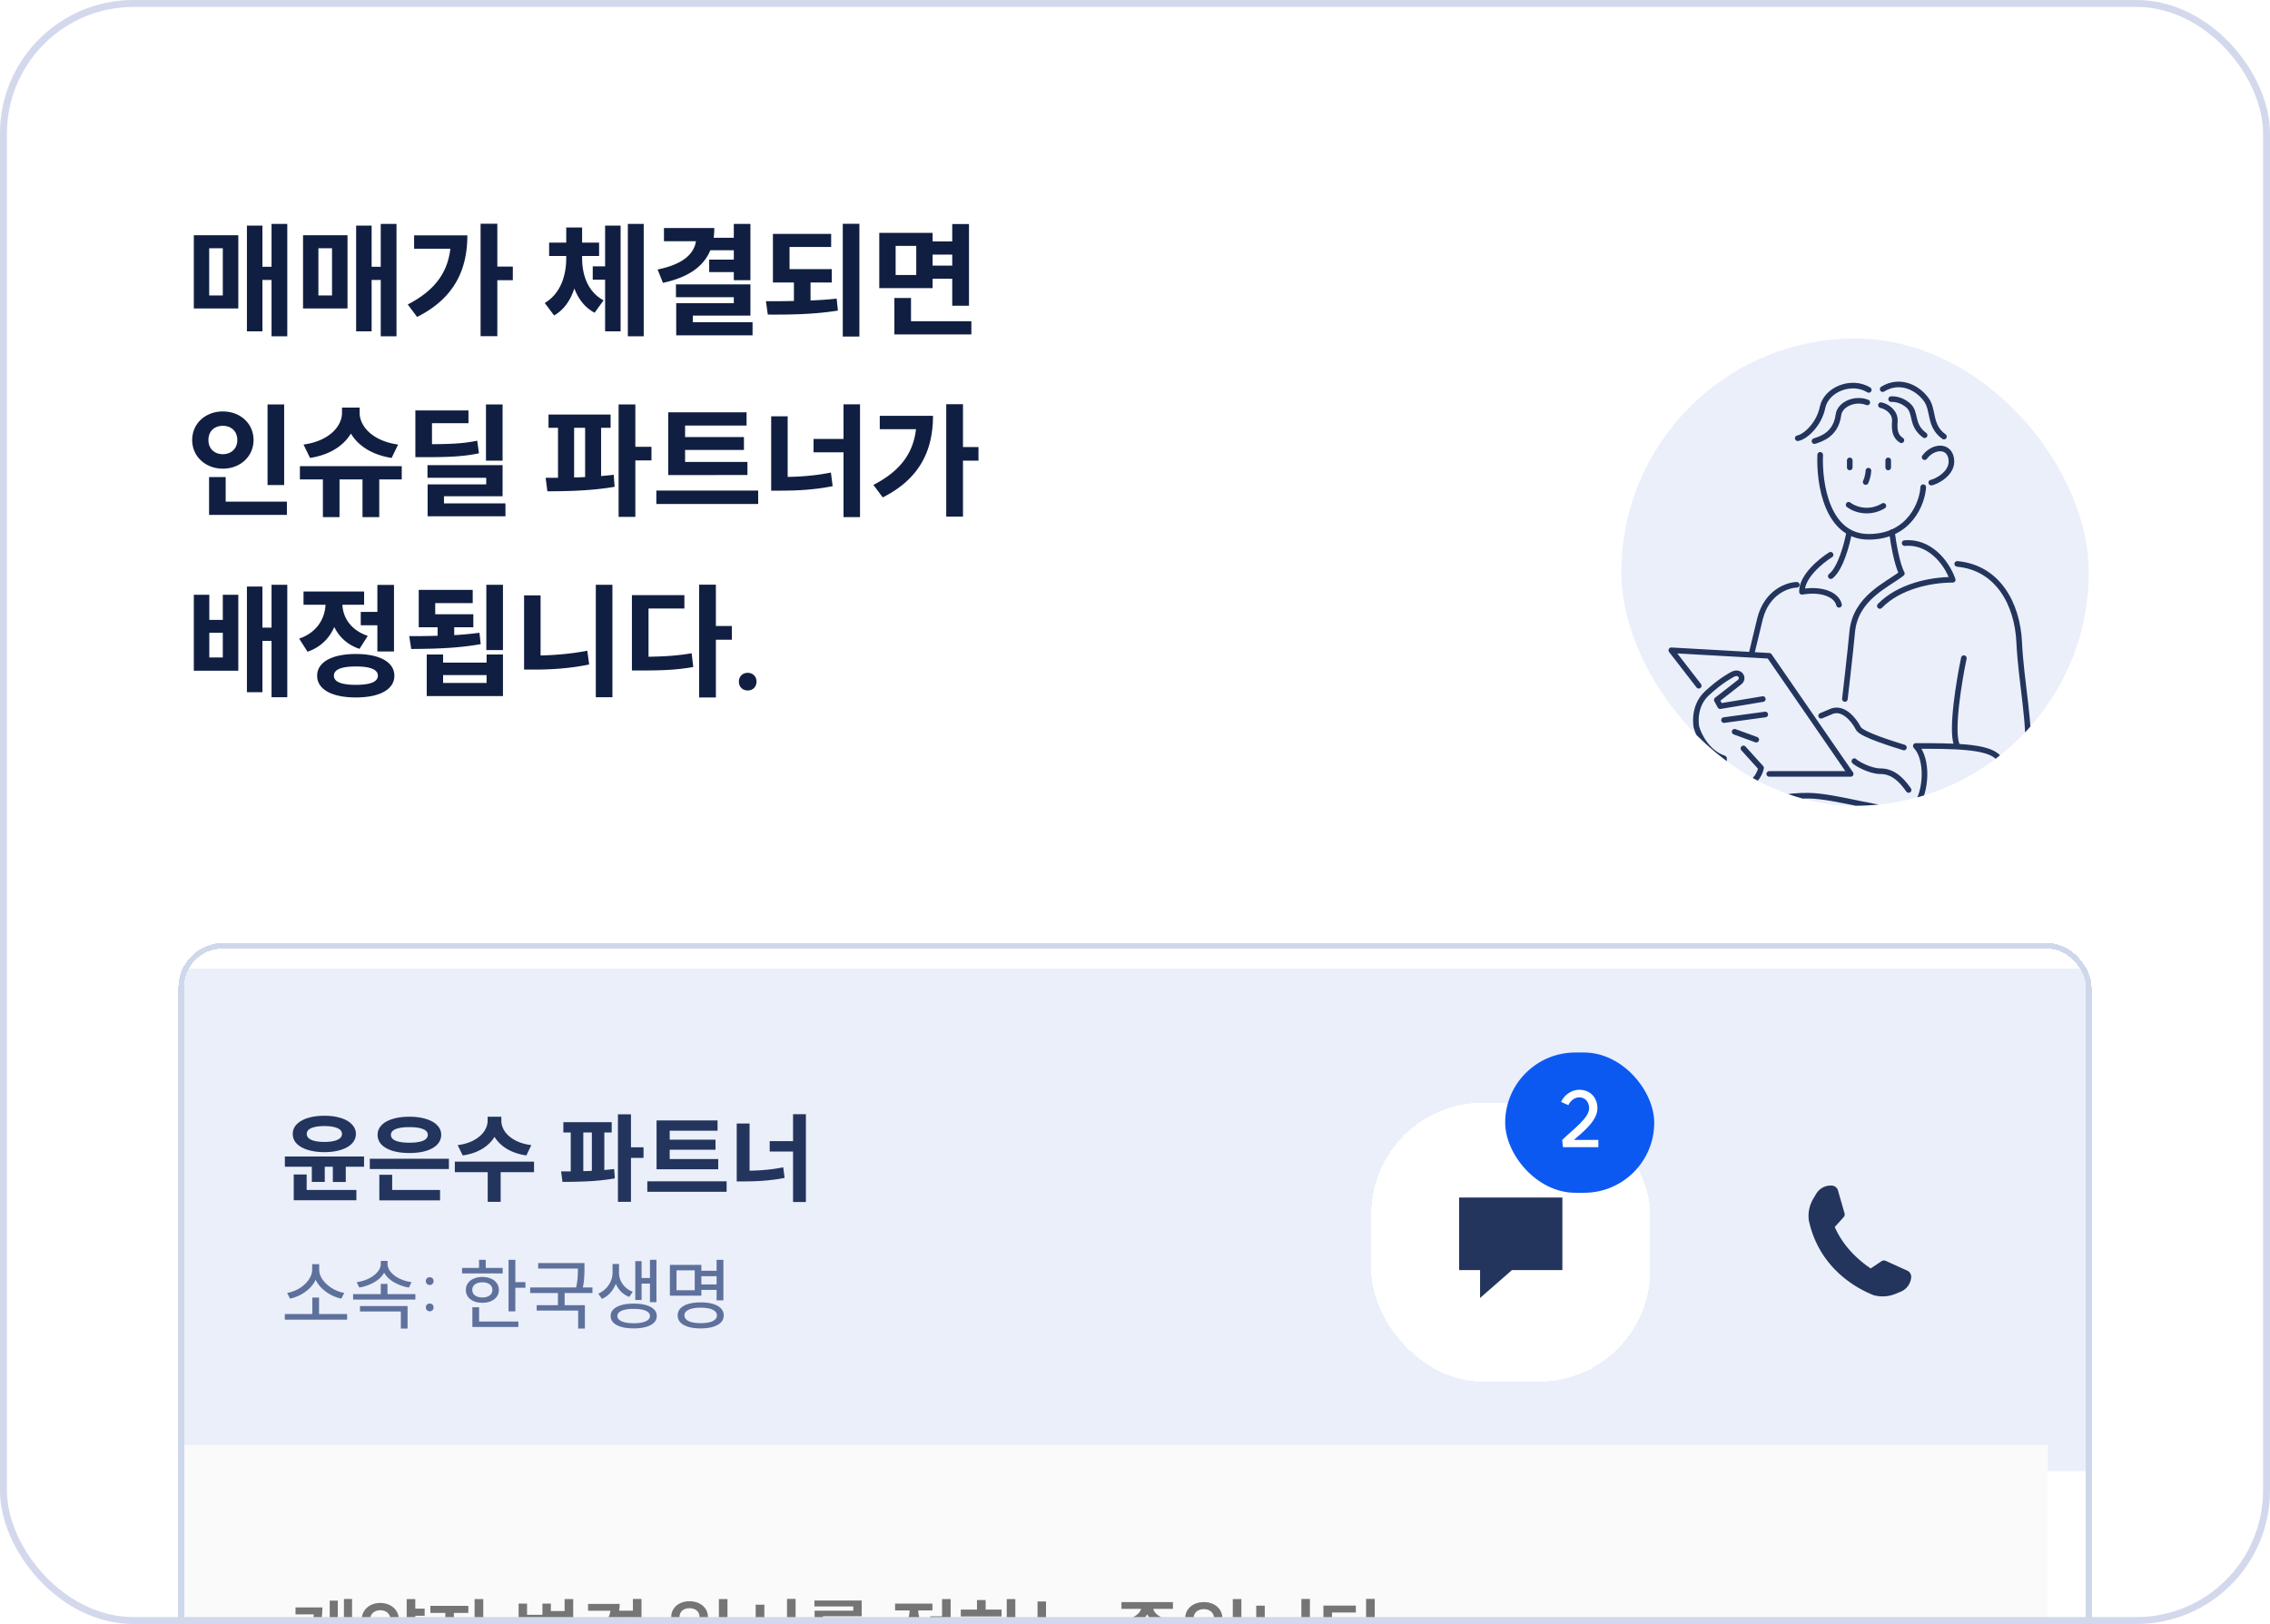 <svg width="327" height="234" fill="none" xmlns="http://www.w3.org/2000/svg"><g clip-path="url(#a)"><rect width="327" height="234" rx="19.235" fill="#fff"/><path d="M39.116 32.26h2.268v16.2h-2.268v-8.118h-1.314v7.398H35.57V32.512h2.232v5.922h1.314V32.26zM27.92 44.446V33.898h6.408v10.548H27.92zm2.214-1.872h1.962V35.77h-1.962v6.804zM54.848 32.26h2.268v16.2h-2.268v-8.118h-1.314v7.398h-2.232V32.512h2.232v5.922h1.314V32.26zM43.652 44.446V33.898h6.408v10.548h-6.408zm2.214-1.872h1.962V35.77h-1.962v6.804zm23.365-10.332h2.412v6.174h2.231v1.962h-2.231v8.064H69.23v-16.2zM58.737 43.87c3.743-1.926 5.723-4.446 6.137-8.028h-5.22v-1.926h7.669c0 4.896-1.836 9.036-7.236 11.754l-1.35-1.8zm26.648-5.49h1.782v-5.868H89.4V47.74h-2.232v-7.434h-1.782V38.38zm-6.912 5.274c2.322-1.368 3.096-4.014 3.096-6.48v-.288h-2.466V34.96h2.466v-2.178h2.286v2.178h2.448v1.926h-2.448v.288c0 2.43.81 4.878 3.096 6.102l-1.296 1.782c-1.404-.738-2.34-1.98-2.916-3.492-.54 1.656-1.476 3.06-2.916 3.888l-1.35-1.8zm11.97 4.806v-16.2h2.286v16.2h-2.286zm15.265-16.2h2.394v8.118h-2.394v-1.17h-3.546v-1.8h3.546v-1.35h-3.384c-.99 2.412-3.258 3.924-6.822 4.698l-.774-1.926c3.654-.738 5.238-2.232 5.526-4.068h-4.608v-1.908h7.254c0 .486-.036.954-.09 1.404h2.898V32.26zm-8.334 10.566v-1.854h10.728v4.5h-8.298v.954h8.604v1.89H97.41V43.69h8.298v-.864h-8.334zm13.968-9.126h8.388v1.89h-5.994v3.186h6.084v1.926h-3.06v2.592c1.278-.054 2.556-.126 3.762-.27l.18 1.728c-3.474.558-7.074.594-10.098.576l-.27-1.926c1.26 0 2.628 0 4.032-.036v-2.664h-3.024V33.7zm10.062 14.796V32.242h2.394v16.254h-2.394zm5.257-14.94h7.686v1.224h2.826v-2.502h2.412V44.05h-2.412v-3.888h-2.826v1.35h-7.686v-7.956zm2.178 14.634v-5.256h2.394v3.348h8.694v1.908h-11.088zm.18-8.568h2.97v-4.194h-2.97v4.194zm5.328-1.35h2.826v-1.584h-2.826v1.584zM38.54 58.278h2.394v11.61H38.54v-11.61zm-10.854 5.13c0-2.412 1.944-4.122 4.41-4.122 2.502 0 4.428 1.71 4.428 4.122 0 2.376-1.926 4.122-4.428 4.122-2.466 0-4.41-1.746-4.41-4.122zm2.34 0c0 1.278.9 2.034 2.07 2.034s2.088-.756 2.088-2.034c0-1.314-.918-2.052-2.088-2.052s-2.07.738-2.07 2.052zm.09 10.782v-5.454h2.394v3.546h8.82v1.908H30.116zm13.086-7.02h14.67v1.908h-3.24v5.436H52.22v-5.436h-3.312v5.436h-2.394v-5.436h-3.312V67.17zm.522-3.114c3.762-.522 5.544-2.682 5.544-4.572v-.756h2.538v.756c0 1.89 1.8 4.05 5.544 4.572l-.936 1.926c-2.826-.432-4.824-1.764-5.868-3.51-1.044 1.746-3.042 3.078-5.886 3.51l-.936-1.926zm26.28-5.778h2.394v8.1h-2.394v-8.1zm-10.17 7.596v-6.732h7.65v1.836H62.23v3.024c2.897-.018 4.626-.108 6.516-.504l.251 1.818c-2.16.45-4.157.558-7.757.558h-1.404zm1.746 2.97v-1.818H72.4v4.482h-8.443v1.026h8.856v1.854H61.6v-4.59h8.441v-.954h-8.46zm17.433-9.108h8.946v1.908h-1.368v6.948c.612-.054 1.224-.108 1.818-.18l.126 1.728c-3.258.576-6.93.648-9.684.648l-.252-1.944h1.782v-7.2h-1.368v-1.908zm3.69 9.054c.522 0 1.044-.018 1.584-.054v-7.092h-1.584v7.146zm6.408 5.688v-16.2h2.412v6.102h2.322v1.962h-2.322v8.136h-2.412zm7.147-15.066h11.286v1.908h-8.856v1.656h8.478v1.854h-8.478v1.728h8.982v1.89H96.258v-9.036zm-1.71 13.212V70.68h14.67v1.944h-14.67zm26.964-14.364h2.376v16.254h-2.376v-9.342h-4.32v-1.926h4.32V58.26zM111.09 70.698v-10.71h2.376v8.73c1.998-.036 4.086-.198 6.228-.63l.252 1.962c-2.61.522-5.094.648-7.47.648h-1.386zm25.219-12.456h2.412v6.174h2.232v1.962h-2.232v8.064h-2.412v-16.2zM125.815 69.87c3.744-1.926 5.724-4.446 6.138-8.028h-5.22v-1.926h7.668c0 4.896-1.836 9.036-7.236 11.754l-1.35-1.8zM27.92 85.7h2.232v3.618h1.944V85.7h2.232v10.944H27.92V85.7zm2.232 9.036h1.944v-3.564h-1.944v3.564zm5.418 5.004V84.512h2.232v5.922h1.314V84.26h2.268v16.2h-2.268v-8.118h-1.314v7.398H35.57zm16.398-11.574h2.394v-3.888h2.394v9.594h-2.394v-3.78h-2.394v-1.926zm-8.874 3.852c2.574-.882 3.708-2.898 3.798-4.878h-3.168v-1.908h8.73v1.908h-3.132c.09 1.818 1.17 3.636 3.654 4.482l-1.188 1.872c-1.746-.576-2.934-1.728-3.636-3.15-.702 1.62-1.962 2.916-3.852 3.564l-1.206-1.89zm2.592 5.346c0-1.962 2.142-3.132 5.58-3.132 3.42 0 5.544 1.17 5.544 3.132 0 1.98-2.124 3.132-5.544 3.132-3.438 0-5.58-1.152-5.58-3.132zm2.412 0c0 .882 1.08 1.314 3.168 1.314 2.07 0 3.168-.432 3.168-1.314 0-.9-1.098-1.332-3.168-1.332-2.088 0-3.168.432-3.168 1.332zm21.96-13.104h2.394v9.414h-2.394V84.26zm-11.106 7.398c1.224 0 2.629 0 4.087-.054V90.38H60.32v-5.382h7.776v1.908h-5.4v1.602h5.49v1.872h-2.754v1.134a46.154 46.154 0 003.635-.342l.18 1.638c-3.42.63-7.182.684-10.008.702l-.288-1.854zm2.52 8.64v-5.994h2.358v1.17h6.264v-1.17h2.359v5.994h-10.98zm2.358-1.89h6.264v-1.134h-6.263v1.134zM85.828 84.26h2.394v16.2h-2.394v-16.2zM75.495 96.482V85.79h2.376v8.658c2.106-.054 4.392-.234 6.732-.684l.27 1.98c-2.772.576-5.472.738-7.92.738h-1.458zm25.218-12.24h2.412V90.2h2.304v1.98h-2.304v8.316h-2.412V84.242zm-9.684 12.366V85.754h7.56v1.926h-5.166v6.948c2.268-.036 4.158-.144 6.21-.504l.234 1.98c-2.448.45-4.68.504-7.47.504H91.03zm16.687.342c.738 0 1.26.522 1.26 1.26 0 .756-.522 1.278-1.26 1.278-.756 0-1.278-.522-1.278-1.278 0-.738.522-1.26 1.278-1.26z" fill="#101F41"/><g filter="url(#b)"><g clip-path="url(#c)"><g filter="url(#d)"><path transform="translate(24.525 133.136)" fill="#EAEFFA" d="M0 0H279.118V72.407H0z"/><path d="M46.727 154.338c.897 0 1.686.108 2.368.323.691.214 1.224.523 1.598.925.383.392.574.85.574 1.373s-.191.986-.574 1.387c-.374.393-.907.696-1.598.911-.682.215-1.471.323-2.368.323-.897 0-1.691-.108-2.383-.323-.691-.215-1.228-.518-1.611-.911a1.975 1.975 0 01-.561-1.387c0-.523.187-.981.56-1.373.384-.402.92-.711 1.612-.925.692-.215 1.486-.323 2.383-.323zm-5.69 5.872h11.407v1.472H49.81v2.2h-1.864v-2.2h-1.163v2.186h-1.864v-2.186h-3.882v-1.472zm1.275 2.593h1.864v2.228h7.161v1.486h-9.025v-3.714zm1.878-5.844c0 .374.224.659.673.855.448.196 1.07.294 1.864.294s1.415-.098 1.864-.294c.448-.196.672-.481.672-.855s-.224-.654-.672-.841c-.449-.196-1.07-.294-1.864-.294-.804 0-1.43.098-1.878.294-.44.187-.659.467-.659.841zm20.475 3.574v1.485H53.272v-1.485h11.393zm-10.272-3.448c0-.523.187-.981.56-1.373.383-.402.92-.706 1.612-.911.691-.215 1.495-.323 2.41-.323.907 0 1.706.108 2.397.323.7.215 1.238.518 1.612.911.383.392.574.85.574 1.373 0 .533-.191 1-.574 1.401-.374.393-.907.697-1.598.911-.691.206-1.495.309-2.41.309-.916 0-1.72-.103-2.411-.309-.691-.214-1.229-.518-1.612-.911a1.99 1.99 0 01-.56-1.401zm.252 5.76h1.85v2.186h6.895v1.5h-8.745v-3.686zm1.668-5.76c0 .374.229.659.686.855.468.187 1.126.28 1.976.28.85 0 1.505-.093 1.962-.28.458-.196.687-.481.687-.855 0-.364-.229-.64-.687-.827-.457-.187-1.111-.28-1.962-.28-.85 0-1.508.093-1.976.28-.457.187-.686.463-.686.827zm15.906-2.607v.589c0 .504.16 1.004.477 1.5.327.485.813.91 1.457 1.275.654.364 1.448.607 2.383.729l-.715 1.485c-1.084-.159-2.013-.472-2.789-.939-.775-.467-1.373-1.046-1.794-1.738-.42.692-1.018 1.271-1.793 1.738-.776.467-1.706.78-2.79.939l-.728-1.485c.934-.122 1.724-.365 2.368-.729.654-.365 1.14-.79 1.458-1.275.327-.496.49-.996.49-1.5v-.589h1.976zm-6.698 6.475h11.407v1.514h-4.807v4.274h-1.864v-4.274H65.52v-1.514zm22.597-5.69v1.486h-1.065v5.409a49.323 49.323 0 001.416-.14l.098 1.345c-1.14.197-2.34.332-3.602.407a76.04 76.04 0 01-3.938.098l-.196-1.514h1.387v-5.605h-1.065v-1.486h6.965zm-4.092 7.049c.402 0 .813-.014 1.234-.042v-5.521h-1.234v5.563zm4.99-8.184h1.877v4.751h1.808v1.527h-1.808v6.335h-1.878v-12.613zm14.35.883v1.485h-6.895v1.29h6.601v1.443h-6.6v1.346h6.992v1.471h-8.885v-7.035h8.787zm-10.118 8.773h11.422v1.513H93.248v-1.513zm22.844-9.67v12.655h-1.85v-7.274h-3.364v-1.499h3.364v-3.882h1.85zm-9.965 1.345h1.85v6.797c1.766-.028 3.382-.191 4.849-.49l.196 1.527c-1.681.337-3.62.505-5.815.505h-1.08v-8.339z" fill="#23355D"/><path d="M44.992 182.906v-2.375h.967v2.375H50v.81H41.03v-.81h3.962zm-3.624-3.039a5.09 5.09 0 001.744-.653 4.398 4.398 0 001.34-1.226c.344-.481.517-.98.517-1.497v-.765h1.013v.765c0 .517.172 1.016.518 1.497.345.472.795.877 1.35 1.215a5.067 5.067 0 001.744.664l-.427.822a5.729 5.729 0 01-2.195-.98c-.675-.487-1.174-1.065-1.497-1.733-.322.668-.821 1.246-1.496 1.733a5.725 5.725 0 01-2.206.98l-.405-.822zm13.482.169v-1.474h.968v1.474h4.018v.788h-8.97v-.788h3.984zm-3.466-1.722a5.604 5.604 0 001.71-.506c.533-.256.957-.571 1.272-.946.323-.375.484-.773.484-1.193v-.416h.98v.416c0 .42.157.818.472 1.193.315.375.735.69 1.26.946a5.736 5.736 0 001.723.506l-.372.776a6.387 6.387 0 01-2.16-.765c-.638-.375-1.111-.833-1.419-1.373-.3.54-.773.998-1.418 1.373a6.388 6.388 0 01-2.16.765l-.372-.776zm.473 3.444h6.854v3.241h-.968v-2.454h-5.886v-.787zm10.05-4.153c.165 0 .296.052.394.157a.537.537 0 01.157.394c0 .165-.052.3-.157.406a.511.511 0 01-.394.157.548.548 0 01-.405-.157.552.552 0 01-.158-.406.537.537 0 01.563-.551zm-.563 4.344c0-.165.053-.296.158-.394a.548.548 0 01.405-.157c.165 0 .296.052.394.157a.512.512 0 01.157.394c0 .165-.052.3-.157.405a.512.512 0 01-.394.158.549.549 0 01-.405-.158.548.548 0 01-.158-.405zm12.892-6.854v3.219h1.452v.81h-1.452v3.399h-.979v-7.428h.98zm-7.675 1.171h2.442v-1.171h.968v1.171h2.442v.787h-5.852v-.787zm.552 3.162c0-.368.097-.69.292-.968.203-.285.484-.502.844-.652.36-.158.773-.237 1.238-.237.465 0 .878.079 1.238.237.36.15.638.367.833.652.202.278.304.6.304.968 0 .563-.222 1.013-.664 1.351-.435.337-1.006.506-1.71.506-.706 0-1.28-.169-1.723-.506-.435-.338-.652-.788-.652-1.351zm.922 0c0 .338.132.604.394.799.27.195.623.293 1.058.293.435 0 .784-.098 1.047-.293a.941.941 0 00.394-.799.941.941 0 00-.394-.799c-.263-.195-.612-.293-1.047-.293-.435 0-.788.098-1.058.293a.941.941 0 00-.394.799zm.012 2.499h.968v2.059h5.66v.788h-6.628v-2.847zm16.15-6.359v.72c0 .525-.016.994-.046 1.407a9.488 9.488 0 01-.19 1.384h1.383v.799h-4.006v1.756h2.915v3.365h-.968v-2.589h-5.976v-.776h3.061v-1.756h-3.995v-.799h6.617c.113-.51.184-.968.214-1.373.03-.412.045-.863.045-1.35h-5.728v-.788h6.674zm4.974.124v1.305c0 .563.176 1.096.529 1.598.353.495.837.863 1.452 1.103l-.507.743a3.39 3.39 0 01-1.17-.743 3.75 3.75 0 01-.765-1.148c-.18.48-.443.912-.788 1.294a3.36 3.36 0 01-1.216.878l-.517-.754c.42-.187.784-.439 1.091-.754a3.31 3.31 0 00.71-1.058c.165-.39.247-.776.247-1.159v-1.305h.934zm-1.204 7.495c0-.555.296-.99.889-1.306.593-.315 1.403-.472 2.43-.472 1.029 0 1.839.157 2.432.472.592.316.889.751.889 1.306 0 .563-.297 1.002-.89 1.317-.592.315-1.402.472-2.43.472-1.028 0-1.838-.157-2.431-.472-.593-.315-.89-.754-.89-1.317zm.968 0c0 .323.206.578.619.765.42.188.998.282 1.733.282.728 0 1.298-.09 1.71-.271.42-.187.63-.446.63-.776 0-.323-.206-.574-.618-.754-.413-.18-.987-.27-1.722-.27s-1.313.09-1.733.27c-.413.18-.62.431-.62.754zm2.577-7.9h.912v2.43h1.204v-2.622h.934v6.1h-.934v-2.678h-1.204v2.363h-.912v-5.593zm12.695-.192v5.841h-.979v-1.508h-2.195v.833h-4.535v-4.434h4.535v.844h2.195v-1.576h.979zm-4.13 4.389v-2.869h-2.623v2.869h2.623zm-2.454 3.624c0-.593.293-1.054.878-1.384.593-.33 1.403-.495 2.431-.495s1.838.165 2.431.495c.592.33.889.791.889 1.384 0 .593-.297 1.051-.889 1.373-.585.33-1.396.495-2.431.495-1.035 0-1.846-.165-2.431-.495-.585-.322-.878-.78-.878-1.373zm.968 0c0 .345.206.619.619.822.413.195.987.292 1.722.292s1.309-.097 1.722-.292c.412-.195.619-.469.619-.822 0-.352-.207-.626-.619-.821-.405-.195-.979-.293-1.722-.293-.735 0-1.31.098-1.722.293-.413.195-.619.469-.619.821zm4.637-4.468v-1.181h-2.195v1.181h2.195z" fill="#5E719C"/><g filter="url(#e)"><rect x="197.533" y="149.243" width="40.193" height="40.193" rx="16.077" fill="#fff" shape-rendering="crispEdges"/><path fill-rule="evenodd" clip-rule="evenodd" d="M225.065 162.908h-14.871v10.45h3.014v4.02l4.594-4.02h7.263v-10.45z" fill="#23355D"/><rect x="216.826" y="142.008" width="21.47" height="20.215" rx="10.108" fill="#0C59F2"/><path d="M225.039 154.603c1.643-1.576 3.882-3.174 3.882-4.558 0-.923-.585-1.576-1.418-1.576-.641 0-1.283.462-1.575 1.126l-1.047-.462c.45-1.035 1.542-1.755 2.622-1.755 1.542 0 2.611 1.103 2.611 2.667 0 1.722-1.868 3.252-3.387 4.558h3.522v1.046h-5.098l-.112-1.046z" fill="#fff"/></g><g filter="url(#f)"><path fill-rule="evenodd" clip-rule="evenodd" d="M264.301 167.154c1.204 2.747 3.341 4.744 5.178 5.968l1.563-1.042a.62.62 0 01.601-.049l3.101 1.406c.37.169.597.55.567.957a2.44 2.44 0 01-1.505 2.079l-.756.311a4.866 4.866 0 01-3.005.23l-.056-.013c-.03-.008-.06-.016-.089-.026l-.001.002-.041-.016a.78.78 0 01-.067-.027c-2.756-1.113-7.82-4.132-9.233-10.773l.003-.001a1.244 1.244 0 01-.011-.088l-.005-.057a4.87 4.87 0 01.664-2.94l.418-.703a2.442 2.442 0 012.276-1.187c.406.03.751.31.863.701l.941 3.272a.62.62 0 01-.136.588l-1.27 1.408z" fill="#23355D"/></g></g><path transform="translate(25.693 205.002)" fill="#FAFAFA" d="M0 0H269.294V55.585H0z"/><path d="M45.946 232.39h1.553v-1.519h-1.362c-.473 1.677-1.508 3.106-3.388 4.22l-.697-.878c2.037-1.226 2.982-2.791 3.162-4.816h-2.645v-1.002h3.872c0 .518-.034 1.013-.102 1.497h1.16v-2.476h1.159v9.307h-1.16v-3.342h-1.552v-.991zm3.6 4.806V227.18h1.171v10.016h-1.17zm9.038-10.005h1.238v1.384h1.35v1.024h-1.35v1.137h1.35v1.013h-1.35v1.362h-1.238v-5.92zm-6.482 2.982c0-1.418 1.136-2.419 2.678-2.419 1.53 0 2.679 1.001 2.679 2.419 0 1.418-1.148 2.42-2.679 2.42-1.542 0-2.678-1.002-2.678-2.42zm1.114 4.356v-.991h6.606v3.669h-1.238v-2.678h-5.368zm.09-4.356c0 .855.63 1.384 1.474 1.384s1.474-.529 1.474-1.384c0-.844-.63-1.373-1.474-1.373s-1.474.529-1.474 1.373zm8.688-2.003h5.47v1.024h-2.082v.833c0 1.542.923 3.32 2.487 4.051l-.686.979c-1.126-.54-1.948-1.609-2.398-2.847-.45 1.362-1.305 2.532-2.453 3.095l-.71-.979c1.565-.754 2.533-2.634 2.533-4.299v-.833h-2.16v-1.024zm6.37 9.037v-10.016h1.25v3.905h1.519v1.024h-1.52v5.087h-1.249zm12.97-10.016h1.238v7.394h-1.238v-2.521h-1.98v.911h-4.648v-5.131h1.215v1.62h2.217v-1.62h1.216v1.08h1.98v-1.733zm-5.413 4.783h2.217v-1.564h-2.217v1.564zm.101 5.03v-3.139h1.238v2.149h5.537v.99h-6.775zm3.332-5.93h1.98v-1.16h-1.98v1.16zm9.453-.124h2.364v-1.092H88.92c-.63 1.587-2.082 2.701-4.254 3.32l-.484-.979c2.34-.63 3.567-1.823 3.748-3.32h-3.22v-.99h4.559c0 .337-.023.664-.079.979h1.98v-1.688h1.239v5.863H91.17v-1.103h-2.364v-.99zm-3.05 4.209c0-1.238 1.317-1.992 3.354-1.992 2.026 0 3.354.754 3.354 1.992 0 1.226-1.328 1.992-3.354 1.992-2.037 0-3.354-.766-3.354-1.992zm1.227 0c0 .664.81 1.035 2.127 1.035 1.328 0 2.138-.371 2.138-1.035 0-.675-.81-1.036-2.138-1.036-1.317 0-2.127.361-2.127 1.036zm12.34-7.653c1.52 0 2.656.934 2.656 2.262 0 1.328-1.136 2.251-2.656 2.251-1.508 0-2.633-.923-2.633-2.251 0-1.328 1.125-2.262 2.633-2.262zm-1.44 2.262c0 .777.619 1.249 1.44 1.249.844 0 1.452-.472 1.452-1.249 0-.776-.608-1.26-1.452-1.26-.821 0-1.44.484-1.44 1.26zm.315 3.871v-.956h6.595v2.622h-5.368v.81h5.649v.968h-6.854v-2.678h5.346v-.766h-5.368zm5.357-1.395v-5.053h1.238v5.053h-1.238zm5.301-4.243h1.249v1.576c0 1.845.945 3.691 2.555 4.4l-.721 1.002c-1.159-.541-1.992-1.61-2.442-2.915-.45 1.407-1.305 2.555-2.51 3.129l-.742-1.025c1.643-.731 2.611-2.656 2.611-4.591v-1.576zm4.513 9.217v-10.05h1.238v10.05h-1.238zm2.825-5.469h9.07v.9h-9.07v-.9zm1.035 2.374v-.855h6.932v2.285h-5.683v.697h5.976v.856h-7.203v-2.352h5.695v-.631h-5.717zm.09-5.863v-.855h6.809v2.262h-5.582v.641h5.773v.867h-6.977v-2.307h5.57v-.608h-5.593zm16.684 1.418h1.699v-2.487h1.238v5.942h-1.238v-2.453h-1.699v-1.002zm-5.402 2.453c1.576-.551 2.42-1.89 2.42-3.241v-.056h-2.082v-.99h5.379v.99h-2.048v.056c0 1.227.788 2.454 2.33 2.983l-.619.967c-1.103-.382-1.88-1.136-2.308-2.082-.438 1.07-1.26 1.936-2.453 2.353l-.619-.98zm1.587 3.174c0-1.193 1.294-1.913 3.399-1.913 2.093 0 3.387.72 3.387 1.913 0 1.204-1.294 1.902-3.387 1.902-2.105 0-3.399-.698-3.399-1.902zm1.238 0c0 .619.776.957 2.161.957 1.373 0 2.16-.338 2.16-.957 0-.63-.787-.968-2.16-.968-1.385 0-2.161.338-2.161.968zm13.595-8.114h1.238v3.984h1.519v1.024h-1.519v5.008h-1.238v-10.016zm-6.617 2.51v-.991h2.329v-1.373h1.25v1.373h2.295v.991h-5.874zm.461 3.027c0-1.384 1.069-2.352 2.499-2.352 1.451 0 2.509.968 2.509 2.352s-1.058 2.352-2.509 2.352c-1.43 0-2.499-.968-2.499-2.352zm1.193 0c0 .821.54 1.339 1.306 1.339.765 0 1.316-.518 1.316-1.339 0-.822-.551-1.351-1.316-1.351-.766 0-1.306.529-1.306 1.351zm9.397-5.188h1.227v2.464h5.661v.991h-6.888v-3.455zm-1.159 5.604v-.99h9.071v.99h-9.071zm1.081 3.838v-2.971h1.226v1.969h5.796v1.002h-7.022zm11.349-5.188h9.049v.99h-3.917v.867c1.778.112 2.836.731 2.836 1.767 0 1.136-1.305 1.778-3.455 1.778-2.161 0-3.466-.642-3.466-1.778 0-1.036 1.058-1.655 2.847-1.767v-.867h-3.894v-.99zm.428-1.441c1.846-.169 3.016-.923 3.219-1.744h-2.825v-.979h7.416v.979h-2.836c.203.833 1.362 1.575 3.219 1.744l-.439.968c-1.801-.191-3.129-.911-3.658-1.924-.528 1.013-1.856 1.733-3.668 1.924l-.428-.968zm1.868 5.065c0 .562.777.844 2.217.844 1.43 0 2.206-.282 2.206-.844 0-.574-.776-.856-2.206-.856-1.44 0-2.217.282-2.217.856zm14.563-8.227h1.238v5.368h-1.238v-5.368zm-6.854 2.768c0-1.373 1.137-2.329 2.679-2.329 1.542 0 2.678.956 2.678 2.329 0 1.385-1.136 2.341-2.678 2.341s-2.679-.956-2.679-2.341zm1.205 0c0 .811.619 1.317 1.474 1.317s1.474-.506 1.474-1.317c0-.799-.619-1.316-1.474-1.316s-1.474.517-1.474 1.316zm.315 7.124v-4.051h1.226v1.035h4.131v-1.035h1.215v4.051h-6.572zm1.226-.99h4.131v-1.069h-4.131v1.069zm13.99-8.913h1.226v10.016h-1.226V227.18zm-6.505 7.506v-6.539h1.226v5.481c1.385-.022 2.859-.124 4.401-.439l.146 1.036c-1.733.349-3.365.461-4.907.461h-.866zm15.823-7.518h1.249v3.804h1.52v1.024h-1.52v5.222h-1.249v-10.05zm-6.145 7.608v-6.64h4.671v.991h-3.433v4.614c1.565-.012 2.78-.079 4.131-.327l.123 1.036c-1.519.281-2.869.326-4.67.326h-.822zm10.355.383c.405 0 .686.292.686.698 0 .416-.281.709-.686.709-.417 0-.709-.293-.709-.709 0-.406.292-.698.709-.698z" fill="#757575"/></g><rect x="26.095" y="133.057" width="274.81" height="126.149" rx="6.029" stroke="#CFD8EB" stroke-width=".804" shape-rendering="crispEdges"/></g><g clip-path="url(#g)"><rect x="233.572" y="48.775" width="67.323" height="67.323" rx="33.662" fill="#EAEFFA"/><path d="M262.205 65.538c-.172 4.133.966 11.81 6.987 11.81 5.968 0 7.739-4.963 7.856-7.151M277.248 65.872c1.233-1.633 3.515-1.793 3.835.228.349 2.204-2.406 3.38-2.876 3.436M266.381 76.695c-.294 1.651-1.236 5.227-2.647 6.324" stroke="#23355D" stroke-width=".808" stroke-linecap="round" stroke-linejoin="round"/><path d="M272.544 76.695c.18 1.439.716 4.639 1.422 5.931-2.108 1.666-6.705 3.498-7.152 8.467-.239 2.665-1.052 9.622-1.052 9.622M266.463 66.338v1.017M272.002 66.338v1.017M269.201 56.18c-2.527-1.539-6.126-.036-6.656 2.519-.53 2.556-2.562 4.276-3.573 4.444M271.206 56.069c2.291-1.427 4.835-.431 6.256 1.482 1.154 1.553.373 3.786 2.57 5.358M263.701 79.936c-1.404.875-4.195 3.168-4.12 5.34 2.623-.47 4.964.28 5.338 1.872M287.778 109.077c-1.499-1.592-6.556-1.592-11.8-1.592 1.798 1.873 1.541 6.578 0 8.643 0 0 3.352.718 5.456.751 15.154.234 9.996-12.484 9.434-24.377-.261-5.51-3.09-10.715-8.921-11.25M282.899 94.83c-.687 3.277-1.855 10.355-1.031 12.453M258.836 84.265c-1.352.03-4.303 1.042-5.29 4.85l-1.147 4.761M244.709 98.806L240.76 93.7l14.108.795 11.728 17.018h-11.728M252.993 106.579l-3.114-1.137" stroke="#23355D" stroke-width=".808" stroke-linecap="round" stroke-linejoin="round"/><path d="M251.146 107.84l2.541 2.809c-.573 2.599-3.395 3.248-4.734 3.248-.202-.826-.606-2.906-.606-4.623-2.334-.793-3.61-3.186-3.977-4.526 0 0-.578-2.898 1.505-4.838 2.082-1.94 3.672-2.717 3.672-2.717 1.067-.62 1.821.54.981 1.146l-3.217 2.512.488.9 6.141-1.024M254.819 115.576c.276-.33 2.557-.968 5.772-.924 4.018.055 11.313 2.489 13.735 1.884M274.264 107.707c-1.431-.46-6.092-1.856-6.553-2.741-.716-1.378-2.191-3.052-3.78-2.502l-1.59.669M267.125 109.676c.257.294 2.212 1.447 3.763 1.447 2.074 0 3.318 1.674 4.052 2.702M266.299 72.734c1.129.853 3.155 1.279 5.007.153M269.152 67.82c-.014.52-.195 1.202-.398 1.636M268.99 57.986c-1.74-.706-3.953.25-4.158 1.793-.385 2.89-2.543 3.465-3.452 3.78M277.247 62.716c-2.067-1.536-1.11-3.23-2.403-4.33-.674-.573-1.531-.911-2.417-.879M270.956 58.379c.918.186 2.095 1.036 2.001 2.326-.094 1.29.048 2.169.943 2.733M274.368 78.253c3.408-.302 5.942 2.519 6.931 5.287-3.357 0-7.834 1.012-10.498 3.77M254.291 102.951l-5.942.807" stroke="#23355D" stroke-width=".808" stroke-linecap="round" stroke-linejoin="round"/><path d="M245.591 110.956c-1.204 1.64-2.184 4.028.271 5.746 3.113 2.177 4.857.498 6.787-1.308" stroke="#23355D" stroke-width=".808" stroke-linecap="round" stroke-linejoin="round"/></g></g><rect x=".5" y=".5" width="326" height="233" rx="18.735" stroke="#D3D8EC"/><defs><filter id="b" x="19.262" y="129.439" width="288.476" height="139.815" filterUnits="userSpaceOnUse" color-interpolation-filters="sRGB"><feFlood flood-opacity="0" result="BackgroundImageFix"/><feColorMatrix in="SourceAlpha" values="0 0 0 0 0 0 0 0 0 0 0 0 0 0 0 0 0 0 127 0" result="hardAlpha"/><feOffset dy="3.215"/><feGaussianBlur stdDeviation="3.215"/><feComposite in2="hardAlpha" operator="out"/><feColorMatrix values="0 0 0 0 0 0 0 0 0 0 0 0 0 0 0 0 0 0 0.06 0"/><feBlend in2="BackgroundImageFix" result="effect1_dropShadow_12356_10310"/><feBlend in="SourceGraphic" in2="effect1_dropShadow_12356_10310" result="shape"/></filter><filter id="d" x="18.094" y="129.92" width="291.98" height="85.269" filterUnits="userSpaceOnUse" color-interpolation-filters="sRGB"><feFlood flood-opacity="0" result="BackgroundImageFix"/><feColorMatrix in="SourceAlpha" values="0 0 0 0 0 0 0 0 0 0 0 0 0 0 0 0 0 0 127 0" result="hardAlpha"/><feOffset dy="3.215"/><feGaussianBlur stdDeviation="3.215"/><feComposite in2="hardAlpha" operator="out"/><feColorMatrix values="0 0 0 0 0 0 0 0 0 0 0 0 0 0 0 0 0 0 0.06 0"/><feBlend in2="BackgroundImageFix" result="effect1_dropShadow_12356_10310"/><feBlend in="SourceGraphic" in2="effect1_dropShadow_12356_10310" result="shape"/></filter><filter id="e" x="191.102" y="138.792" width="53.624" height="60.29" filterUnits="userSpaceOnUse" color-interpolation-filters="sRGB"><feFlood flood-opacity="0" result="BackgroundImageFix"/><feColorMatrix in="SourceAlpha" values="0 0 0 0 0 0 0 0 0 0 0 0 0 0 0 0 0 0 127 0" result="hardAlpha"/><feOffset dy="3.215"/><feGaussianBlur stdDeviation="3.215"/><feComposite in2="hardAlpha" operator="out"/><feColorMatrix values="0 0 0 0 0 0 0 0 0 0 0 0 0 0 0 0 0 0 0.06 0"/><feBlend in2="BackgroundImageFix" result="effect1_dropShadow_12356_10310"/><feBlend in="SourceGraphic" in2="effect1_dropShadow_12356_10310" result="shape"/></filter><filter id="f" x="240.942" y="146.027" width="53.055" height="53.055" filterUnits="userSpaceOnUse" color-interpolation-filters="sRGB"><feFlood flood-opacity="0" result="BackgroundImageFix"/><feColorMatrix in="SourceAlpha" values="0 0 0 0 0 0 0 0 0 0 0 0 0 0 0 0 0 0 127 0" result="hardAlpha"/><feOffset dy="3.215"/><feGaussianBlur stdDeviation="3.215"/><feComposite in2="hardAlpha" operator="out"/><feColorMatrix values="0 0 0 0 0 0 0 0 0 0 0 0 0 0 0 0 0 0 0.06 0"/><feBlend in2="BackgroundImageFix" result="effect1_dropShadow_12356_10310"/><feBlend in="SourceGraphic" in2="effect1_dropShadow_12356_10310" result="shape"/></filter><clipPath id="a"><rect width="327" height="234" rx="19.235" fill="#fff"/></clipPath><clipPath id="c"><rect x="25.693" y="132.655" width="275.614" height="126.953" rx="6.431" fill="#fff"/></clipPath><clipPath id="g"><rect x="233.572" y="48.775" width="67.323" height="67.323" rx="33.662" fill="#fff"/></clipPath></defs></svg>